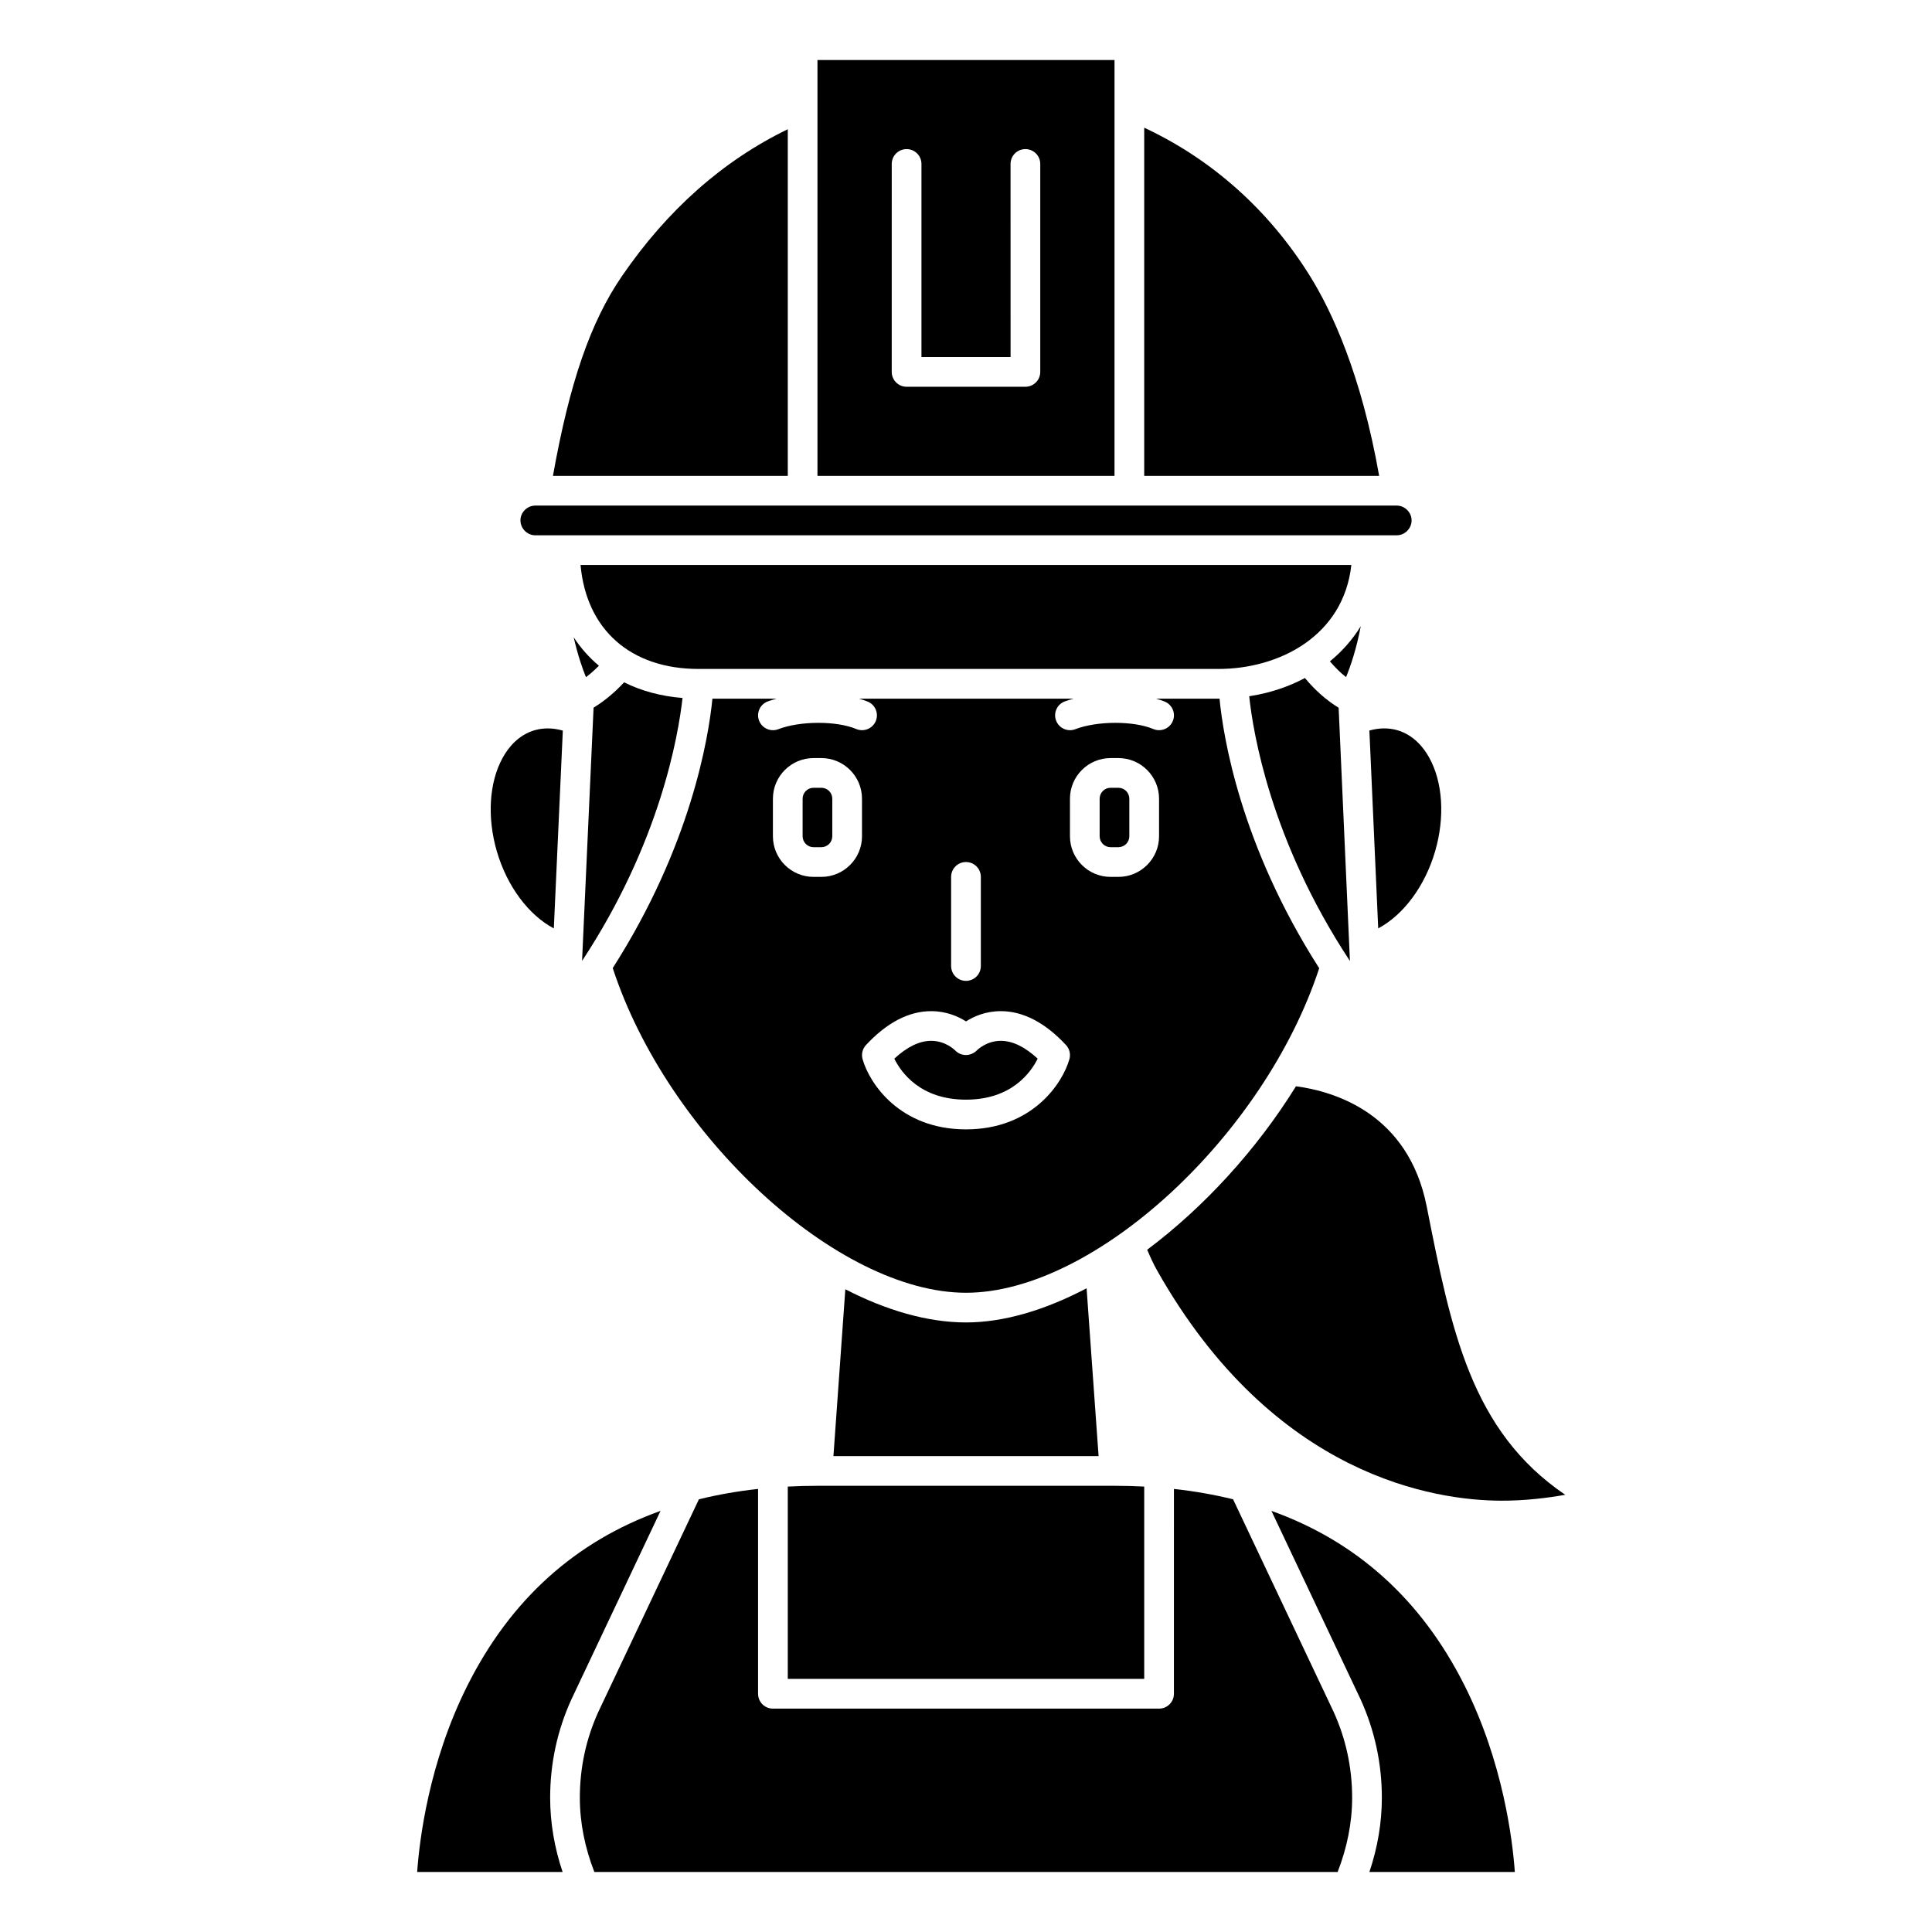 <?xml version="1.0" encoding="UTF-8"?>
<!-- Uploaded to: ICON Repo, www.iconrepo.com, Generator: ICON Repo Mixer Tools -->
<svg fill="#000000" width="800px" height="800px" version="1.1" viewBox="144 144 512 512" xmlns="http://www.w3.org/2000/svg">
 <g>
  <path d="m496.44 319.27c1.367 1.574 2.777 3.019 4.281 4.172 1.18-2.852 2.727-7.398 3.898-13.492-2.172 3.531-4.93 6.66-8.18 9.32z"/>
  <path d="m440.39 352.77h-2.07c-1.602 0-2.902 1.301-2.902 2.898v9.945c0 1.602 1.301 2.902 2.898 2.902h2.07c1.598 0 2.898-1.301 2.898-2.898v-9.945c0-1.602-1.297-2.902-2.894-2.902z"/>
  <path d="m493.6 400.58c-20.871-32.594-25.434-61.324-26.414-71.438-0.098-0.004-0.184 0.008-0.273 0.008h-16.543c0.812 0.238 1.605 0.492 2.328 0.793 2.008 0.848 2.945 3.152 2.102 5.156-0.848 2.008-3.168 2.934-5.156 2.102-5.231-2.203-14.895-2.184-20.68 0.047-0.461 0.176-0.941 0.262-1.41 0.262-1.578 0-3.07-0.961-3.676-2.527-0.781-2.027 0.234-4.305 2.262-5.086 0.738-0.285 1.551-0.516 2.367-0.742l-56.855-0.004c0.812 0.238 1.605 0.492 2.328 0.793 2.008 0.848 2.945 3.152 2.102 5.156-0.848 2.008-3.168 2.934-5.156 2.102-5.231-2.203-14.895-2.184-20.68 0.047-0.461 0.176-0.941 0.262-1.41 0.262-1.578 0-3.07-0.961-3.676-2.527-0.781-2.027 0.234-4.305 2.262-5.086 0.738-0.285 1.551-0.516 2.367-0.742h-16.992c-1.027 10.383-5.719 39.016-26.418 71.391 14.535 44.465 59.57 86.047 93.621 86.047 34.012 0 79.035-41.559 93.602-86.012zm-121.16-34.965c0 5.938-4.832 10.77-10.77 10.77h-2.07c-5.938 0-10.77-4.832-10.77-10.77v-9.945c0-5.941 4.832-10.773 10.766-10.773h2.07c5.938 0 10.77 4.832 10.77 10.77v9.949zm23.617 10.77c0-2.176 1.758-3.938 3.938-3.938 2.176 0 3.938 1.758 3.938 3.938v23.617c0 2.176-1.758 3.938-3.938 3.938-2.176 0-3.938-1.758-3.938-3.938zm31.348 48.297c-1.812 6.438-9.871 18.613-27.406 18.613s-25.598-12.18-27.406-18.613c-0.375-1.324-0.027-2.742 0.91-3.746 5.547-5.957 11.359-8.969 17.266-8.969h0.016c4 0.004 7.133 1.395 9.215 2.715 2.078-1.328 5.207-2.711 9.203-2.715h0.023c5.906 0 11.723 3.019 17.27 8.969 0.938 1 1.281 2.426 0.91 3.746zm23.758-59.066c0 5.938-4.832 10.77-10.77 10.77h-2.07c-5.941 0-10.773-4.832-10.773-10.77v-9.945c0-5.941 4.832-10.773 10.77-10.773h2.07c5.938 0 10.77 4.832 10.77 10.77v9.949z"/>
  <path d="m299.29 323.46c1.172-0.883 2.312-1.914 3.434-3.039-2.586-2.16-4.836-4.68-6.691-7.547 1.055 4.641 2.281 8.223 3.258 10.586z"/>
  <path d="m489.82 323.68c-4.398 2.348-9.355 4.004-14.766 4.832 1.012 9.59 5.684 38.316 26.691 70.164l-2.992-67.117c-3.231-1.98-6.223-4.606-8.934-7.879z"/>
  <path d="m487.45 431.87c-10.496 16.926-24.48 32.129-39.434 43.32 0.832 1.973 1.699 3.856 2.644 5.527 31.012 54.855 74.008 60.918 91.055 60.977 6.336 0.035 12.488-0.73 17.09-1.562-24.961-16.934-30.219-43.543-36.711-76.395-4.863-24.602-24.34-30.488-34.645-31.867z"/>
  <path d="m352.77 537.96v50.961h94.461v-50.965c-2.578-0.133-5.195-0.203-7.867-0.203h-78.723c-2.672 0-5.293 0.07-7.871 0.207z"/>
  <path d="m400 494.46c-10.199 0-21.137-3.203-31.98-8.793l-3.152 44.219h70.27l-3.18-44.48c-10.918 5.742-21.875 9.055-31.957 9.055z"/>
  <path d="m409.22 419.83c-3.836 0-6.269 2.453-6.367 2.555-0.75 0.766-1.867 1.211-2.887 1.207-1.066-0.012-2.094-0.438-2.824-1.211-0.148-0.148-2.574-2.551-6.371-2.551h-0.098c-3.078 0.035-6.32 1.621-9.672 4.727 1.789 3.629 6.891 10.863 18.996 10.863 12.09 0 17.191-7.219 18.996-10.863-3.348-3.106-6.598-4.691-9.676-4.727h-0.098z"/>
  <path d="m361.67 352.77h-2.07c-1.602 0-2.898 1.301-2.898 2.898v9.945c0 1.602 1.297 2.902 2.894 2.902h2.07c1.598 0 2.898-1.301 2.898-2.898v-9.945c0.004-1.602-1.293-2.902-2.894-2.902z"/>
  <path d="m329.15 321.28h137.76c15.992 0 33.121-8.656 35.211-27.551h-204.27c1.539 17.098 13.227 27.551 31.297 27.551z"/>
  <path d="m319.05 544.4c-22.598 8.086-39.758 23.527-51.18 46.289-10.25 20.422-12.719 40.992-13.316 49.406h38.543c-2.172-6.453-3.301-13.051-3.301-19.68 0-9.09 1.891-17.848 5.621-26.039z"/>
  <path d="m290.77 390.04 2.383-52.422c-2.539-0.723-5.043-0.777-7.363-0.129-4.414 1.238-7.086 4.641-8.547 7.277-3.621 6.516-4.207 15.805-1.574 24.844 2.723 9.352 8.5 16.945 15.102 20.43z"/>
  <path d="m285.86 285.86h228.29c2.133 0 3.938-1.801 3.938-3.938 0-2.148-1.801-3.938-3.938-3.938h-228.29c-2.133 0-3.938 1.785-3.938 3.902 0 2.184 1.805 3.973 3.938 3.973z"/>
  <path d="m352.77 178.25c-17.129 8.301-31.918 21.355-43.984 38.977-8.285 12.105-13.824 28.09-18.25 52.887h62.234z"/>
  <path d="m470.78 541.33c-5-1.227-10.215-2.156-15.676-2.746l-0.004 54.281c0 2.176-1.758 3.938-3.938 3.938h-102.33c-2.176 0-3.938-1.758-3.938-3.938v-54.281c-5.465 0.59-10.68 1.52-15.676 2.742l-26.664 56.359c-3.238 7.113-4.891 14.777-4.891 22.73 0 6.633 1.34 13.234 3.844 19.68h196.98c2.504-6.445 3.844-13.047 3.844-19.68 0-7.945-1.652-15.613-4.918-22.781z"/>
  <path d="m480.94 544.4 23.617 49.918c3.754 8.254 5.648 17.016 5.648 26.098 0 6.629-1.129 13.227-3.301 19.68h38.543c-0.605-8.453-3.113-29.199-13.434-49.641-11.43-22.637-28.551-38-51.074-46.055z"/>
  <path d="m439.36 159.9h-78.723v110.21h78.719zm-19.68 82.656c0 2.176-1.758 3.938-3.938 3.938h-31.488c-2.176 0-3.938-1.758-3.938-3.938l0.004-55.105c0-2.176 1.758-3.938 3.938-3.938 2.176 0 3.938 1.758 3.938 3.938v51.168h23.617l-0.008-51.168c0-2.176 1.758-3.938 3.938-3.938 2.176 0 3.938 1.758 3.938 3.938z"/>
  <path d="m506.9 337.6 2.34 52.43c6.59-3.496 12.359-11.082 15.082-20.426 2.633-9.043 2.047-18.324-1.574-24.844-1.461-2.637-4.133-6.035-8.551-7.277-2.301-0.645-4.789-0.594-7.297 0.117z"/>
  <path d="m309.39 324.82c-2.531 2.738-5.238 4.977-8.086 6.719l-3.051 67.113c20.609-31.262 25.488-59.543 26.625-69.68-5.766-0.465-10.965-1.887-15.488-4.152z"/>
  <path d="m491.12 217.09c-10.875-17.453-25.988-30.891-43.891-39.25v92.273h62.262c-4.75-26.941-12.527-43.641-18.371-53.023z"/>
 </g>
</svg>